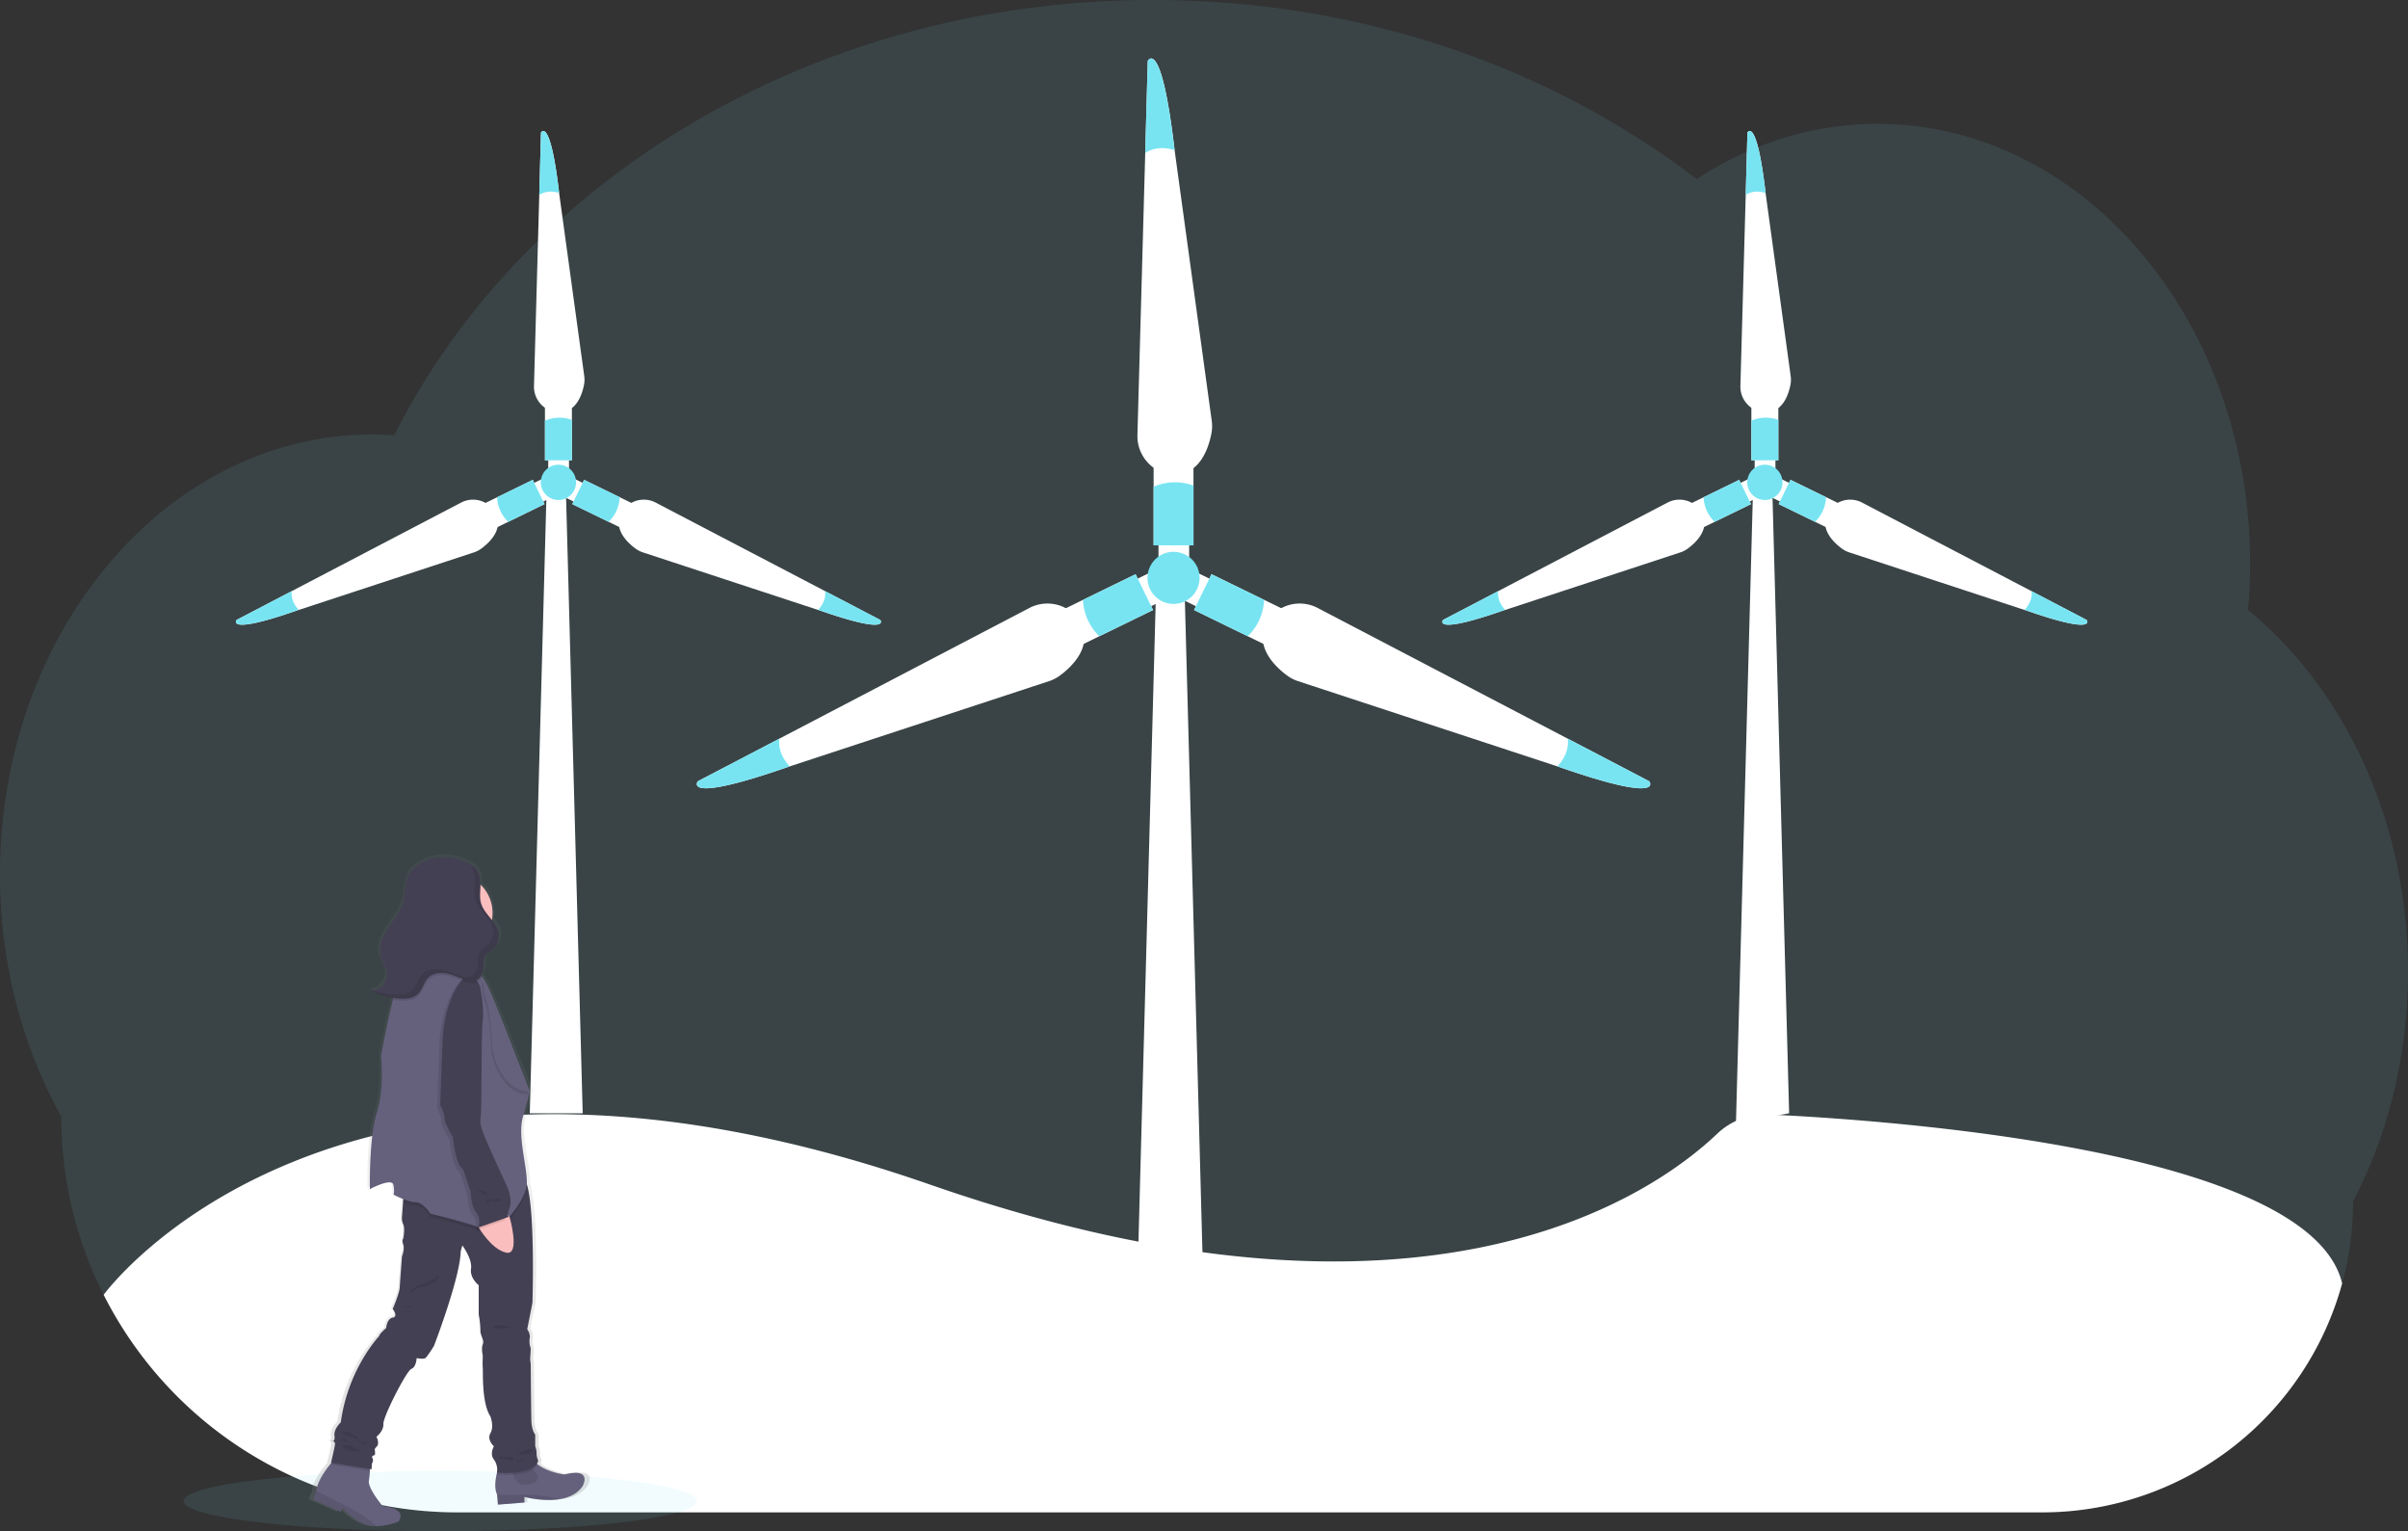 <svg id="e96522f1-fece-48a6-894d-75176804884c" data-name="Layer 1" xmlns="http://www.w3.org/2000/svg" xmlns:xlink="http://www.w3.org/1999/xlink" width="1144" height="727.23" viewBox="0 0 1144 727.23"><rect x="0" y="0" width="1144" height="727.23" fill="#333333" stroke="none"/><defs><linearGradient id="e9df2e8e-6999-41c4-9621-44bffc2f2623" x1="241.37" y1="811.22" x2="241.37" y2="492.1" gradientUnits="userSpaceOnUse"><stop offset="0" stop-color="gray" stop-opacity="0.25"/><stop offset="0.54" stop-color="gray" stop-opacity="0.12"/><stop offset="1" stop-color="gray" stop-opacity="0.1"/></linearGradient></defs><title>wind turbine</title><path d="M1172,547.72a244.4,244.4,0,0,1-6.85,57.75A228.14,228.14,0,0,1,1145.89,657,147.47,147.47,0,0,1,998.24,804.67H245.17A188.29,188.29,0,0,1,77.25,701.34a.08.08,0,0,1,0,0,187.1,187.1,0,0,1-20.11-84.68C38.72,583.66,28,544.19,28,501.75c0-115.43,79.24-209,177-209,3.46,0,6.9.13,10.31.36C276.65,171.32,415,86.39,575.74,86.39c98.82,0,189.15,32.08,258.35,85.08,25.44-16.71,54.73-26.25,85.9-26.25,97.75,0,177,93.58,177,209q0,11.08-1,21.86C1141.94,413.84,1172,476.63,1172,547.72Z" transform="translate(-28 -86.39)" fill="#78E4F2" opacity="0.1"/><path d="M603.59,291.88c-1.18,6.48-5.17,20.16-18.06,19.82-9.84-.25-17.42-8.84-17.16-18.68l3.71-134,1.21-43.7s6.38-12.09,12.73,42.11l0,.2,17.64,128.52A18,18,0,0,1,603.59,291.88Z" transform="translate(-28 -86.39)" fill="#fff"/><rect x="548.06" y="218.5" width="18.94" height="40.51" fill="#fff"/><rect x="550.39" y="249.39" width="14.57" height="17.78" fill="#fff"/><path d="M586.05,157.64c-6.63-1.93-11.14-.46-14,1.39l1.21-43.7s6.38-12.09,12.73,42.11Z" transform="translate(-28 -86.39)" fill="#78E4F2"/><path d="M595,317v28.4H576.06V317.56A25.6,25.6,0,0,1,595,317Z" transform="translate(-28 -86.39)" fill="#78E4F2"/><path d="M639.59,407.29c-5.31-3.9-15.85-13.48-9.9-24.92,4.54-8.73,15.58-11.79,24.31-7.24l118.81,62.08,38.75,20.24s8.06,11-43.44-7l-.19-.06L644.68,409.89A18.28,18.28,0,0,1,639.59,407.29Z" transform="translate(-28 -86.39)" fill="#fff"/><rect x="608.15" y="356.23" width="18.94" height="40.51" transform="translate(-19.51 680.17) rotate(-64)" fill="#fff"/><rect x="592.72" y="359.16" width="14.57" height="17.78" transform="translate(1165.83 -96.27) rotate(116)" fill="#fff"/><path d="M767.93,450.38c4.64-5.12,5.3-9.82,4.88-13.17l38.75,20.24s8.06,11-43.44-7Z" transform="translate(-28 -86.39)" fill="#78E4F2"/><path d="M620.79,388.56l-25.53-12.45,8.3-17,25,12.2A25.59,25.59,0,0,1,620.79,388.56Z" transform="translate(-28 -86.39)" fill="#78E4F2"/><path d="M531.47,407.29c5.31-3.9,15.85-13.48,9.9-24.92-4.54-8.73-15.58-11.79-24.31-7.24L398.25,437.21,359.5,457.45s-8.06,11,43.44-7l.19-.06,123.25-40.49A18.28,18.28,0,0,0,531.47,407.29Z" transform="translate(-28 -86.39)" fill="#fff"/><rect x="533.19" y="367.01" width="40.51" height="18.94" transform="translate(-137.03 194.33) rotate(-26)" fill="#fff"/><rect x="563.77" y="359.16" width="14.57" height="17.78" transform="translate(623.52 -392.94) rotate(64)" fill="#fff"/><path d="M403.13,450.38c-4.64-5.12-5.3-9.82-4.88-13.17L359.5,457.45s-8.06,11,43.44-7Z" transform="translate(-28 -86.39)" fill="#78E4F2"/><path d="M550.27,388.56l25.53-12.45-8.3-17-25,12.2A25.59,25.59,0,0,0,550.27,388.56Z" transform="translate(-28 -86.39)" fill="#78E4F2"/><polygon points="574.57 717.37 537.42 717.37 549.22 279.84 562.77 279.84 574.57 717.37" fill="#fff"/><circle cx="557.53" cy="274.45" r="12.38" fill="#78E4F2"/><path d="M878.67,268.82c-.79,4.38-3.49,13.63-12.21,13.4a12.19,12.19,0,0,1-11.62-12.63l2.52-90.66.81-29.56s4.32-8.18,8.62,28.49l0,.13,11.93,87A12.26,12.26,0,0,1,878.67,268.82Z" transform="translate(-28 -86.39)" fill="#fff"/><rect x="832.05" y="191.22" width="12.81" height="27.41" fill="#fff"/><rect x="833.62" y="212.12" width="9.86" height="12.03" fill="#fff"/><path d="M866.81,178c-4.49-1.3-7.54-.31-9.45.94l.81-29.56s4.32-8.18,8.62,28.49Z" transform="translate(-28 -86.39)" fill="#78E4F2"/><path d="M872.86,285.8V305H860.05V286.19A17.29,17.29,0,0,1,872.86,285.8Z" transform="translate(-28 -86.39)" fill="#78E4F2"/><path d="M903,346.89c-3.59-2.63-10.73-9.11-6.7-16.85a12.18,12.18,0,0,1,16.45-4.9l80.38,42,26.21,13.69s5.46,7.47-29.38-4.74l-.13,0-83.39-27.39A12.33,12.33,0,0,1,903,346.89Z" transform="translate(-28 -86.39)" fill="#fff"/><rect x="881.76" y="312.35" width="12.81" height="27.41" transform="translate(177.76 895.01) rotate(-64)" fill="#fff"/><rect x="871.32" y="314.33" width="9.86" height="12.03" transform="translate(1520.3 -413.17) rotate(116)" fill="#fff"/><path d="M989.86,376.05c3.14-3.46,3.59-6.64,3.3-8.91l26.21,13.69s5.46,7.47-29.38-4.74Z" transform="translate(-28 -86.39)" fill="#78E4F2"/><path d="M890.31,334.23,873,325.8l5.61-11.51,16.93,8.25A17.35,17.35,0,0,1,890.31,334.23Z" transform="translate(-28 -86.39)" fill="#78E4F2"/><path d="M829.88,346.89c3.59-2.63,10.73-9.11,6.7-16.85a12.18,12.18,0,0,0-16.45-4.9l-80.38,42-26.21,13.69s-5.46,7.47,29.38-4.74l.13,0,83.39-27.39A12.33,12.33,0,0,0,829.88,346.89Z" transform="translate(-28 -86.39)" fill="#fff"/><rect x="831.05" y="319.65" width="27.41" height="12.81" transform="translate(-85.44 316.93) rotate(-26)" fill="#fff"/><rect x="851.73" y="314.33" width="9.86" height="12.03" transform="translate(741.05 -676.43) rotate(64)" fill="#fff"/><path d="M743.05,376.05c-3.14-3.46-3.59-6.64-3.3-8.91l-26.21,13.69s-5.46,7.47,29.38-4.74Z" transform="translate(-28 -86.39)" fill="#78E4F2"/><path d="M842.6,334.23l17.27-8.43-5.61-11.51-16.93,8.25A17.35,17.35,0,0,0,842.6,334.23Z" transform="translate(-28 -86.39)" fill="#78E4F2"/><polygon points="849.99 528.74 824.73 533.18 832.83 232.73 842 232.73 849.99 528.74" fill="#fff"/><circle cx="838.46" cy="229.08" r="8.38" fill="#78E4F2"/><path d="M305.51,268.82c-.79,4.38-3.49,13.63-12.21,13.4a12.18,12.18,0,0,1-11.61-12.63l2.51-90.66.81-29.56s4.32-8.18,8.62,28.49l0,.13,11.94,87A12.56,12.56,0,0,1,305.51,268.82Z" transform="translate(-28 -86.39)" fill="#fff"/><rect x="258.89" y="191.22" width="12.81" height="27.41" fill="#fff"/><rect x="260.46" y="212.12" width="9.86" height="12.03" fill="#fff"/><path d="M293.65,178c-4.48-1.3-7.54-.31-9.45.94l.81-29.56s4.32-8.18,8.62,28.49Z" transform="translate(-28 -86.39)" fill="#78E4F2"/><path d="M299.7,285.8V305H286.89V286.19A17.29,17.29,0,0,1,299.7,285.8Z" transform="translate(-28 -86.39)" fill="#78E4F2"/><path d="M329.87,346.89c-3.59-2.63-10.72-9.11-6.69-16.85a12.17,12.17,0,0,1,16.44-4.9l80.38,42,26.22,13.69s5.45,7.47-29.39-4.74l-.13,0-83.38-27.39A12.39,12.39,0,0,1,329.87,346.89Z" transform="translate(-28 -86.39)" fill="#fff"/><rect x="308.6" y="312.35" width="12.81" height="27.41" transform="translate(-144.14 379.86) rotate(-64)" fill="#fff"/><rect x="298.16" y="314.33" width="9.86" height="12.03" transform="translate(695.88 101.98) rotate(116)" fill="#fff"/><path d="M416.7,376.05c3.14-3.46,3.59-6.64,3.3-8.91l26.22,13.69s5.45,7.47-29.39-4.74Z" transform="translate(-28 -86.39)" fill="#78E4F2"/><path d="M317.15,334.23l-17.27-8.43,5.62-11.51,16.92,8.25A17.31,17.31,0,0,1,317.15,334.23Z" transform="translate(-28 -86.39)" fill="#78E4F2"/><path d="M256.72,346.89c3.6-2.63,10.73-9.11,6.7-16.85a12.18,12.18,0,0,0-16.45-4.9l-80.38,42-26.21,13.69s-5.46,7.47,29.38-4.74l.13,0,83.39-27.39A12.33,12.33,0,0,0,256.72,346.89Z" transform="translate(-28 -86.39)" fill="#fff"/><rect x="257.89" y="319.65" width="27.41" height="12.81" transform="translate(-143.45 65.67) rotate(-26)" fill="#fff"/><rect x="278.58" y="314.33" width="9.86" height="12.03" transform="translate(419.15 -161.28) rotate(64)" fill="#fff"/><path d="M169.89,376.05c-3.13-3.46-3.58-6.64-3.3-8.91l-26.21,13.69s-5.46,7.47,29.38-4.74Z" transform="translate(-28 -86.39)" fill="#78E4F2"/><path d="M269.44,334.23l17.27-8.43-5.61-11.51-16.93,8.25A17.4,17.4,0,0,0,269.44,334.23Z" transform="translate(-28 -86.39)" fill="#78E4F2"/><polygon points="276.83 528.74 251.69 528.74 259.68 232.73 268.84 232.73 276.83 528.74" fill="#fff"/><circle cx="265.3" cy="229.08" r="8.38" fill="#78E4F2"/><path d="M1140.69,696A147.72,147.72,0,0,1,998.24,804.67H245.17A188.29,188.29,0,0,1,77.25,701.34a.08.08,0,0,1,0,0S186.4,550.36,469.87,649c235.34,81.89,343.89,4.45,374-24.21a33.26,33.26,0,0,1,24.5-9.08c57.67,2.73,257.44,16.71,272.35,80.27A0,0,0,0,0,1140.69,696Z" transform="translate(-28 -86.39)" fill="#fff"/><ellipse cx="209.13" cy="712.91" rx="121.92" ry="14.31" fill="#78E4F2" opacity="0.1"/><path d="M298.16,786.53s-7.91-.93-13.06-4.77l-.39-.31a4.78,4.78,0,0,0,.67-1.53,7.7,7.7,0,0,1-.85-3.48,7.81,7.81,0,0,0-.68-3.3v-5.62s-1.71-1.82-1.88-6.45-.34-27.45-.34-27.45a10.73,10.73,0,0,1-.17-3.64c.17-2.64.17-3.63.17-3.63a10,10,0,0,1-.51-4.8c.51-2-1.2-4.3-1.2-4.3l2.56-12.56s1.42-43.39-2.71-56.47l0-.08s0-.11,0-.16c.35-8.44-4.77-22.49-1.87-32.24s3.24-11.91,3.24-11.91-12.78-32.08-16-39.68c-2.23-5.24-4.54-11-6.82-14.28q-.3-.43-.6-.81c-.11-.14-.22-.28-.33-.4a8.86,8.86,0,0,0,1.23-3.82c.18-2.36-.16-5.08,1.56-6.75a13.15,13.15,0,0,1,2.11-1.41,8.47,8.47,0,0,0,3.75-8.1c-.36-2.49-1.79-4.56-3.42-6.57A18.38,18.38,0,0,0,257,505.19h0c0-.31,0-.63,0-.94a10.53,10.53,0,0,0-2-6.39l.48.34c-.27-.24-.53-.47-.81-.7a5.65,5.65,0,0,0-1.34-1,25,25,0,0,0-26-1.35,14.51,14.51,0,0,0-5.07,4.51c-2.67,4.12-2,9.45-3.38,14.13-1.34,4.47-4.5,8.17-7.12,12.07s-4.81,8.52-3.82,13.08c.71,3.31,3.07,6.28,3,9.67a7.64,7.64,0,0,1-6.7,7.08l-.09,0a6.87,6.87,0,0,1-1,.08c3.18,2.19,7.13,3,11,3.51-.08.3-.16.6-.23.91C210.79,572,208,587,208,587s1.87,15.2-2.05,27.11-3.41,36.38-3.41,36.38,10.91-5.63,11.59-2,0,4.63,0,4.63,2.23,1.13,4.85,2.13l-.11,1.45-.48,6.5a7.25,7.25,0,0,0,.6,4c.94,1.82,0,6.78,0,6.78s-.8.5,0,2.82-.63,5.62-.63,5.62-1,12.4-1.13,15-3.41,10.09-3.41,10.09,2.9,3.63,0,4.13-3.24,5-3.24,5-3.41,2.81-3.41,3.8c0,0-15.34,15.55-18.92,41.17,0,0-3.58,3.31-3.07,6.45.29,1.78-.29,2.39-.85,2.59.63.08,1.32.49,1,2-.51,2.64-1.87,8.27-1.87,8.27l.24,0,0,0c-2.79,3.23-6.87,8.64-7.49,13.39q0,.3-.06.6l-1.54,3.47,13.47,6,1.19-1.82s6,6.78,12.79,8.26a17.2,17.2,0,0,0,3.57.39A31.52,31.52,0,0,0,216.69,809s4.94-6.11-7.85-7.27c0,0-7.49-8.6-6.81-12.24a35.92,35.92,0,0,0,.47-4.63q0-.51,0-1l.87.13.16-2.77a2.37,2.37,0,0,0,.51-1.66c0-1.15-1-1.32,0-2s1,0,1-1.65-.68-1.16.85-2.81-.17-4.63-.17-4.63,3.58-2.65,3.41-6.12,11.42-25.46,13.8-26.29,2.56-5.13,2.56-5.13,3.24.66,4.26,0,4.26-5.78,4.26-5.78,13-32.74,13.13-45.14l.85-2.81s4.95,6.45,4.26,11.08,3.78,7.93,3.78,7.93v14.06a41,41,0,0,1,.82,7.44c-.17,2.31,2,4.63,1.18,6.61s0,5.46,0,5.46-.18,4.63,0,5.95-.67,16.53,3.77,23.15c0,0,1.87,4.79,0,7.93s1.7,6.29,1.7,6.29-2.21,3.63,0,6.28a8.13,8.13,0,0,1,1.59,5.86c-.89,3.36-1.55,7.77-.06,10.84v.07l.4,4.72,13.06-1v-2.64s8.92,2.37,17.23,1.08c4.48-.69,8.78-2.45,11.41-6.21C307.2,792.15,312.48,783.06,298.16,786.53Z" transform="translate(-28 -86.39)" fill="url(#e9df2e8e-6999-41c4-9621-44bffc2f2623)"/><path d="M304.78,792.23c-2.54,3.75-6.69,5.5-11,6.19-8,1.28-16.63-1.08-16.63-1.08V800l-12.61,1-.39-4.7v-.08c-1.46-3.1-.79-7.58.09-10.95a39.8,39.8,0,0,1,1.56-4.68s10.86-9.22,14.48-2.3a11.21,11.21,0,0,0,3.19,3.64c5,3.82,12.61,4.75,12.61,4.75C309.88,783.18,304.78,792.23,304.78,792.23Z" transform="translate(-28 -86.39)" fill="#65617d"/><path d="M271.2,783.18s0,8.56,6.25,8.4,7.09-3.41,5.11-5.61a27,27,0,0,1-3.46-5.09Z" transform="translate(-28 -86.39)" opacity="0.1"/><path d="M217.38,809a29.7,29.7,0,0,1-10.71,2.2,16.8,16.8,0,0,1-3.45-.38c-6.58-1.49-12.34-8.24-12.34-8.24l-1.15,1.82-13-5.93L178.2,795l.06-.59c.6-4.73,4.54-10.12,7.24-13.34,1.47-1.75,2.58-2.85,2.58-2.85l15.64,2.3s.06,2,0,4.44a35.45,35.45,0,0,1-.46,4.61c-.65,3.62,6.58,12.18,6.58,12.18C222.15,802.93,217.38,809,217.38,809Z" transform="translate(-28 -86.39)" fill="#65617d"/><path d="M186.1,770.78a1.64,1.64,0,0,1-.82.06A2.42,2.42,0,0,1,186.1,770.78Z" transform="translate(-28 -86.39)" fill="#444053"/><path d="M203.72,780.55s.06,2,0,4.44l-18.4-3s.09-.35.22-.93c1.47-1.75,2.58-2.85,2.58-2.85Z" transform="translate(-28 -86.39)" opacity="0.1"/><path d="M283.44,781.89c-2.78,6.43-19.32,4.91-19.32,4.91a7.9,7.9,0,0,0,.09-1.57,39.8,39.8,0,0,1,1.56-4.68s10.86-9.22,14.48-2.3A11.21,11.21,0,0,0,283.44,781.89Z" transform="translate(-28 -86.39)" opacity="0.1"/><path d="M283.71,780.06c-1.64,7.4-19.59,5.76-19.59,5.76a8.51,8.51,0,0,0-1.48-6.26c-2.14-2.63,0-6.25,0-6.25s-3.46-3.13-1.64-6.26,0-7.9,0-7.9c-4.29-6.58-3.46-21.73-3.64-23s0-5.92,0-5.92-.81-3.46,0-5.44-1.3-4.28-1.14-6.58a42.58,42.58,0,0,0-.79-7.41v-14s-4.31-3.29-3.65-7.9-4.12-11-4.12-11l-.82,2.8c-.16,12.34-12.67,44.93-12.67,44.93s-3.13,5.11-4.12,5.77-4.11,0-4.11,0-.17,4.28-2.47,5.1-13.5,22.71-13.33,26.17-3.3,6.09-3.3,6.09,1.65,3,.17,4.61-.83,1.15-.83,2.8,0,1-1,1.64,0,.83,0,2a2.34,2.34,0,0,1-.5,1.64l-.15,2.77-19.27-3.09s1.32-5.6,1.81-8.24c.29-1.54-.38-1.95-1-2,.55-.2,1.11-.81.83-2.57-.5-3.13,3-6.42,3-6.42,3.46-25.52,18.27-41,18.27-41,0-1,3.29-3.78,3.29-3.78s.33-4.45,3.13-4.94,0-4.12,0-4.12,3.13-7.4,3.29-10,1.09-15,1.09-15,1.38-3.29.61-5.59,0-2.8,0-2.8.93-4.94,0-6.75a7.4,7.4,0,0,1-.58-3.95l.47-6.48.68-9.65S271.36,639,277,646.07a9,9,0,0,1,1.33,2.88c4,13,2.62,56.21,2.62,56.21l-2.47,12.51s1.65,2.31,1.16,4.28a10.17,10.17,0,0,0,.49,4.78s0,1-.17,3.62a11,11,0,0,0,.17,3.62s.16,22.71.33,27.32,1.81,6.42,1.81,6.42v5.6a8.09,8.09,0,0,1,.65,3.29A7.75,7.75,0,0,0,283.71,780.06Z" transform="translate(-28 -86.39)" fill="#444053"/><path d="M206.67,811.22a16.8,16.8,0,0,1-3.45-.38c-6.58-1.49-12.34-8.24-12.34-8.24l-1.15,1.82-13-5.93L178.2,795l.06-.59,13.44,6.85S202.43,806.4,206.67,811.22Z" transform="translate(-28 -86.39)" opacity="0.1"/><path d="M293.76,798.42c-8,1.28-16.63-1.08-16.63-1.08V800l-12.61,1-.39-4.7c4,.07,10.43.14,13.23-.08A61.41,61.41,0,0,1,293.76,798.42Z" transform="translate(-28 -86.39)" opacity="0.1"/><path d="M192.54,766.54a4.52,4.52,0,0,1,1.94.25,13.52,13.52,0,0,1,1.84,1.32,7.6,7.6,0,0,1,1.22.81c.48.47.68,1.17,1.16,1.64.88.87,2.33.67,3.5,1.09.13,0,.27.11.29.24s-.09.24-.2.32a1.92,1.92,0,0,1-1.9,0,7.64,7.64,0,0,1-1.59-1.2,10.75,10.75,0,0,0-3.09-1.92c-1.55-.61-4.25-.78-5.23-2.3C190.94,766.44,191.94,766.55,192.54,766.54Z" transform="translate(-28 -86.39)" opacity="0.1"/><path d="M191.22,770a4.72,4.72,0,0,1,1,.41l1.69.85a6.26,6.26,0,0,1-3.45-.77,9.93,9.93,0,0,1-1.09-.52A5.58,5.58,0,0,1,191.22,770Z" transform="translate(-28 -86.39)" opacity="0.1"/><path d="M193.45,772.88a4.5,4.5,0,0,1,1.1.09,5.47,5.47,0,0,1,1.74,1,6.8,6.8,0,0,0,4.36,1.51,1.9,1.9,0,0,1-1,.17h-3.54a4.7,4.7,0,0,1-2.64-.61c-.6-.29-3.08-1-3.1-1.83S192.85,772.88,193.45,772.88Z" transform="translate(-28 -86.39)" opacity="0.1"/><path d="M274,777.08a19.71,19.71,0,0,0,3.26.09,6.23,6.23,0,0,0,3.22-1c.95-.73.75-1.48-.46-1.53a8.63,8.63,0,0,0-3.25.8,9.86,9.86,0,0,0-1.52.77C275,776.32,274.18,777.09,274,777.08Z" transform="translate(-28 -86.39)" opacity="0.1"/><path d="M277.94,778.88c-.1.4-.52.62-.9.77a10.32,10.32,0,0,1-2.9.64c-.25,0-.95,0-.86-.39s1.13-.27,1.38-.3A25,25,0,0,0,277.94,778.88Z" transform="translate(-28 -86.39)" opacity="0.1"/><path d="M268.06,778.23a6.69,6.69,0,0,1,4,.79.2.2,0,0,1,.08.1.1.1,0,0,1,0,.09,1.37,1.37,0,0,1-1.34.72,6.26,6.26,0,0,1-1.56-.39,8.08,8.08,0,0,0-2.58-.39,6.51,6.51,0,0,1-1.17,0c-1.16-.2-.78-.67.11-.77A23.49,23.49,0,0,1,268.06,778.23Z" transform="translate(-28 -86.39)" opacity="0.1"/><path d="M222.84,713.55a10.18,10.18,0,0,0-5.62-1.84A8,8,0,0,1,222.84,713.55Z" transform="translate(-28 -86.39)" opacity="0.1"/><path d="M221.3,706.91a8.11,8.11,0,0,1,4.2,1.2l-1.52-.42a14.34,14.34,0,0,0-2.81-.59c-.55-.05-1.1,0-1.65-.06s-1.25-.16-1.87-.18C218.86,706.92,220.08,706.85,221.3,706.91Z" transform="translate(-28 -86.39)" opacity="0.1"/><path d="M226.25,710.07c.46.09,1,.29,1.1.76,0-.28-3.26-1.2-3.66-1.33-.67-.24-2.82-1.18-3.31-.53C222.27,709.48,224.31,709.67,226.25,710.07Z" transform="translate(-28 -86.39)" opacity="0.1"/><path d="M230.83,695.45a13.79,13.79,0,0,0,5.67-3.64,4.5,4.5,0,0,1-2.09,3.7,11.78,11.78,0,0,1-4.13,1.54,18.2,18.2,0,0,0-4.24,1.27c-.65.33-2.68,2.25-3.32,2.15-.81-.12.48-1.4.78-1.63C225.64,697.17,228.35,696.43,230.83,695.45Z" transform="translate(-28 -86.39)" opacity="0.1"/><path d="M271.16,716.8c-.7-.24-9.2,1.41-8.68-.24.32-1,3.08-.64,3.77-.61A17.45,17.45,0,0,1,271.16,716.8Z" transform="translate(-28 -86.39)" opacity="0.1"/><path d="M262,520a18.76,18.76,0,1,1-5.66-13.43A18.62,18.62,0,0,1,262,520Z" transform="translate(-28 -86.39)" fill="#fbbebe"/><path d="M252.93,527.73s-6.09,17.78-2.63,21.4-24.86,5.76-24.86,5.76,11.85-21.23,10.7-26.5S252.93,527.73,252.93,527.73Z" transform="translate(-28 -86.39)" fill="none" stroke="#78E4F2" stroke-miterlimit="10"/><path d="M278.29,649c0,.43,0,.84,0,1.24-.33,8.4-15.31,25.35-18.77,22.55s-27-8.4-27-8.4-3.46-5.43-7.08-5.43a18.51,18.51,0,0,1-5.95-1.54l.68-9.65S271.36,639,277,646.07A9,9,0,0,1,278.29,649Z" transform="translate(-28 -86.39)" opacity="0.1"/><path d="M278.28,648.71c-.17,4.21-4,10.56-8.23,15.5s-8.81,8.44-10.54,7a16.62,16.62,0,0,0-4.08-1.93c-7.79-2.87-22.91-6.47-22.91-6.47s-3.46-5.43-7.08-5.43-10.53-3.62-10.53-3.62.66-1,0-4.61-11.19,2-11.19,2-.5-24.36,3.29-36.22,2-27,2-27,2.71-14.92,5.65-26.71c1.77-7.07,3.63-13,5.05-13.94,3.79-2.47,23.54,0,23.54,0s8.23.16,11.36,1a5,5,0,0,1,2.37,1.93c.19.26.39.53.58.82,2.2,3.3,4.44,9,6.59,14.21,3.13,7.57,15.48,39.5,15.48,39.5s-.33,2.14-3.13,11.85S278.61,640.32,278.28,648.71Z" transform="translate(-28 -86.39)" fill="#65617d"/><path d="M264.12,658.42l5.93,5.78s5.43,18.74-1.65,17.1-13-12-13-12Z" transform="translate(-28 -86.39)" fill="#fbbebe"/><path d="M279.1,606.24c-14-.16-17.61-19.75-17.61-19.75s-1-19.42-2.8-23c-1-2-1.45-6.92-1.65-10.92,2.2,3.3,4.43,9,6.59,14.21C266.76,574.31,279.1,606.24,279.1,606.24Z" transform="translate(-28 -86.39)" opacity="0.1"/><path d="M279.6,604.76C265.6,604.6,262,585,262,585s-1-19.42-2.8-23c-1-2-1.45-6.92-1.65-10.92,2.2,3.3,4.44,9,6.59,14.21C267.25,572.83,279.6,604.76,279.6,604.76Z" transform="translate(-28 -86.39)" fill="#65617d"/><path d="M254.54,556.44s-4.12-11.19-10.87,0-6.91,25.35-6.91,25.35l-1.15,30.94s2.14,4.12,2.06,6.42,4,8.89,4,8.89,1,13,4.77,15.14l3.62,10.7s.17,7.08,2.64,9.88,1.17,7.12,1.17,7.12l14.63-5.12s-1.65.59,0-3.83-1-10.19-1-10.19-9.38-20.41-10.53-23.37-2.8-6.42-2.14-9.88.13-40.16,1-45.75S254.54,556.44,254.54,556.44Z" transform="translate(-28 -86.39)" opacity="0.1"/><path d="M256.06,554.89s-4.12-11.19-10.87,0-6.91,25.35-6.91,25.35l-1.15,30.94s2.14,4.12,2.06,6.42,4,8.89,4,8.89,1,13,4.77,15.14l3.62,10.7s.17,7.08,2.64,9.88,1.18,7.12,1.18,7.12l14.62-5.13s-1.65.6,0-3.82-1-10.19-1-10.19-9.38-20.41-10.53-23.37-2.8-6.42-2.14-9.88.14-40.16,1-45.76S256.06,554.89,256.06,554.89Z" transform="translate(-28 -86.39)" fill="#444053"/><path d="M256.34,651.68a5.53,5.53,0,0,1,1.79.53c.45.24.84.59,1.28.84a3.57,3.57,0,0,0,1.69.46c-.66,0-1.32.07-2,.08a3.5,3.5,0,0,1-1.21-.15,4.92,4.92,0,0,1-1-.67,5.39,5.39,0,0,0-1.31-.72c-.35-.15-.73-.2-.88-.56A10.17,10.17,0,0,1,256.34,651.68Z" transform="translate(-28 -86.39)" opacity="0.1"/><path d="M261.91,656.1c.62,0,1.24-.14,1.87-.18a15.39,15.39,0,0,1,2.71.14,7.63,7.63,0,0,1-4.28.76,2.56,2.56,0,0,0-1.29,0c-.46.19-1.79,1.7-1.91.36S261.15,656.13,261.91,656.1Z" transform="translate(-28 -86.39)" opacity="0.1"/><path d="M254.34,500.25,252,498.51a4.5,4.5,0,0,1,.74.33,5.46,5.46,0,0,1,1.34,1.05c.26.22.52.46.77.69Z" transform="translate(-28 -86.39)" opacity="0.1"/><path d="M257,550.23a5.82,5.82,0,0,1-2,2.44,4.1,4.1,0,0,1-1.76.68,6.88,6.88,0,0,1-2.66-.28,32.84,32.84,0,0,1-3.23-1,53.35,53.35,0,0,0-6.35-2.16c-3.29-.75-7.12-.48-9.48,1.92-2.07,2.11-2.58,5.39-4.65,7.5-2.77,2.82-7.31,2.65-11.24,2.1l-.92-.13c1.77-7.07,3.63-13,5.05-13.94,3.79-2.47,23.54,0,23.54,0s8.23.16,11.36,1A5,5,0,0,1,257,550.23Z" transform="translate(-28 -86.39)" opacity="0.1"/><path d="M224.46,520a18.76,18.76,0,0,1,31.86-13.43v0c.06,3.27-.65,6.62.27,9.77.85,2.93,3,5.29,4.94,7.73A18.76,18.76,0,0,1,224.46,520Z" transform="translate(-28 -86.39)" opacity="0.1"/><path d="M254.8,499.6a23.42,23.42,0,0,0-27.21-3.06,14.09,14.09,0,0,0-4.9,4.49c-2.58,4.11-1.92,9.41-3.27,14.07-1.28,4.45-4.34,8.13-6.87,12s-4.64,8.49-3.69,13c.69,3.3,3,6.26,2.92,9.63a7.47,7.47,0,0,1-7.23,7.1c3.18,2.25,7.15,3,11,3.55s8.46.72,11.24-2.11c2.07-2.1,2.58-5.39,4.65-7.49,2.36-2.41,6.19-2.68,9.48-1.92s6.32,2.35,9.58,3.2a7.07,7.07,0,0,0,2.66.27c2.81-.38,4.44-3.5,4.66-6.32.18-2.35-.16-5.06,1.51-6.72a12.74,12.74,0,0,1,2-1.41,8.51,8.51,0,0,0,3.61-8.06c-.77-5.58-6.81-9.06-8.39-14.47-.92-3.14-.21-6.49-.27-9.76s-1.29-7-4.37-8.1" transform="translate(-28 -86.39)" fill="#444053"/><path d="M264.68,529.85c-.78-5.58-6.82-9.06-8.4-14.47-.92-3.14-.21-6.49-.26-9.76a10.72,10.72,0,0,0-2-6.36l.46.34q-.37-.36-.78-.69a5.28,5.28,0,0,0-1.29-1c-.28-.21-.57-.4-.85-.59l.45.41-.46-.34a10.7,10.7,0,0,1,2,6.36c0,3.26-.66,6.62.26,9.76,1.58,5.41,7.62,8.89,8.4,14.47a8.53,8.53,0,0,1-3.62,8.06,12.55,12.55,0,0,0-2,1.41c-1.66,1.66-1.33,4.37-1.51,6.72-.22,2.82-1.85,5.94-4.65,6.32a7.12,7.12,0,0,1-2.67-.27c-3.26-.85-6.29-2.45-9.58-3.2s-7.11-.49-9.48,1.92c-2.07,2.1-2.58,5.38-4.65,7.49-2.77,2.83-7.31,2.65-11.23,2.11a34.47,34.47,0,0,1-7.56-1.74,6.37,6.37,0,0,1-1,.08c3.18,2.25,7.15,3,11,3.55s8.46.72,11.23-2.11c2.07-2.1,2.58-5.39,4.65-7.49,2.37-2.41,6.2-2.68,9.48-1.92s6.32,2.35,9.58,3.2a7.12,7.12,0,0,0,2.67.27c2.8-.38,4.43-3.5,4.65-6.32.18-2.35-.15-5.06,1.51-6.72a13.21,13.21,0,0,1,2-1.41A8.52,8.52,0,0,0,264.68,529.85Z" transform="translate(-28 -86.39)" opacity="0.1"/></svg>